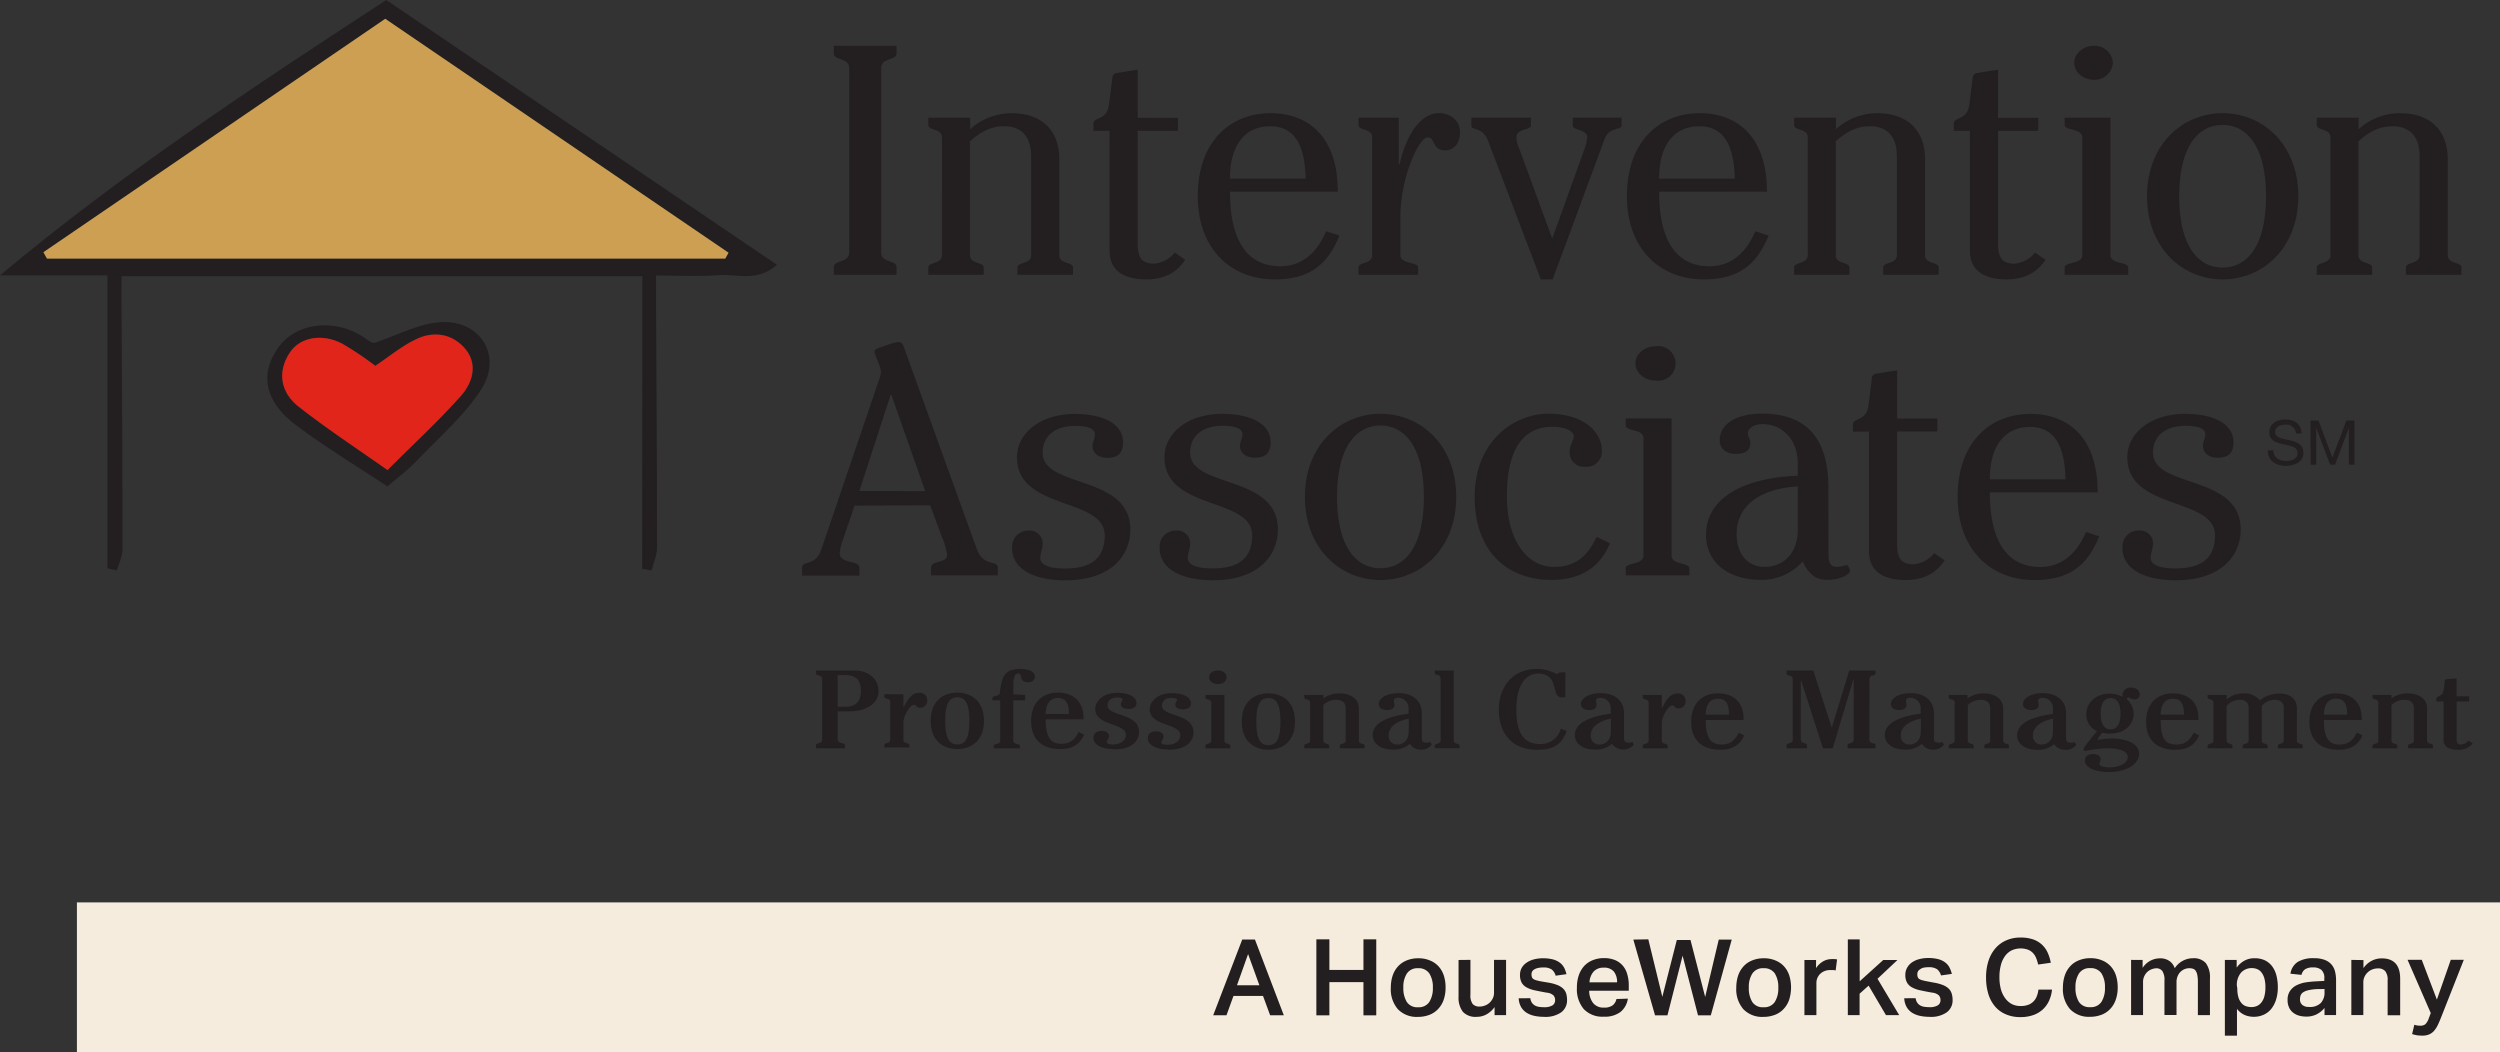 <svg xmlns="http://www.w3.org/2000/svg" xmlns:xlink="http://www.w3.org/1999/xlink" viewBox="0 0 576 242.38"><rect x="0" y="0" width="576" height="242.38" fill="#333333" stroke="none"/><defs><style>.cls-1{fill:none;}.cls-2{fill:#f5ecdd;}.cls-3{clip-path:url(#clip-path);}.cls-4{fill:#231f20;}.cls-5{fill:#cc9f53;}.cls-6{fill:#e1251b;}</style><clipPath id="clip-path" transform="translate(0 0)"><rect class="cls-1" width="576" height="242.38"/></clipPath></defs><g id="Layer_2" data-name="Layer 2"><g id="Layer_1-2" data-name="Layer 1"><rect class="cls-2" x="17.72" y="207.91" width="558.28" height="34.47"/><g class="cls-3"><path class="cls-4" d="M555.75,238.25a8.31,8.31,0,0,0,1.15.28,8.49,8.49,0,0,0,1.17.08,4.05,4.05,0,0,0,1.65-.3,3.25,3.25,0,0,0,1.16-.89,6.49,6.49,0,0,0,.88-1.45c.27-.57.54-1.23.84-2l5.06-12.83h-3l-3.2,9.17-3.49-9.17H554.7l5.35,12.27-.46,1.22a3.53,3.53,0,0,1-.78,1.34,1.75,1.75,0,0,1-1.15.35,4.07,4.07,0,0,1-1.4-.22Zm-14-17.09v12.71h2.76v-7.58a3,3,0,0,1,.26-1.21,3.21,3.21,0,0,1,.7-1,3.11,3.11,0,0,1,1.06-.7,3.58,3.58,0,0,1,1.36-.26,2.11,2.11,0,0,1,1.66.63,3.18,3.18,0,0,1,.56,2.16v8H553v-8.41q0-4.69-4.25-4.69a5,5,0,0,0-2.29.54,5.29,5.29,0,0,0-1.92,1.71v-1.86Zm-6.18,12.71h2.66v-7.94a8.41,8.41,0,0,0-.23-2.07,3.87,3.87,0,0,0-.82-1.63,3.94,3.94,0,0,0-1.57-1.07,6.93,6.93,0,0,0-2.51-.39,6.86,6.86,0,0,0-3.69.85,3.87,3.87,0,0,0-1.69,2.72l2.55.27a2.1,2.1,0,0,1,.81-1.28,3.4,3.4,0,0,1,1.92-.44,2.88,2.88,0,0,1,1.82.55,2.42,2.42,0,0,1,.7,2V226l-1.88.1a23.36,23.36,0,0,0-2.35.23,7.45,7.45,0,0,0-2.11.65,4,4,0,0,0-1.53,1.29,3.56,3.56,0,0,0-.59,2.13,4,4,0,0,0,.33,1.7,3.18,3.18,0,0,0,.91,1.19,3.94,3.94,0,0,0,1.35.7,6.16,6.16,0,0,0,1.69.23,5.15,5.15,0,0,0,2.49-.56,5.92,5.92,0,0,0,1.74-1.42Zm0-6v.73a3.5,3.5,0,0,1-.88,2.52A3.57,3.57,0,0,1,532,232a2.26,2.26,0,0,1-1.55-.47,1.61,1.61,0,0,1-.53-1.29,2.73,2.73,0,0,1,.13-.87,1.48,1.48,0,0,1,.55-.71,3.6,3.6,0,0,1,1.19-.5,11.26,11.26,0,0,1,2-.27Zm-20.19-.74a4.27,4.27,0,0,1,1-3.08,3.33,3.33,0,0,1,2.46-1,3.08,3.08,0,0,1,1.17.22,2.27,2.27,0,0,1,1,.74,3.91,3.91,0,0,1,.69,1.37,7.33,7.33,0,0,1,.25,2.09,7.77,7.77,0,0,1-.24,2.08A3.84,3.84,0,0,1,521,231a2.64,2.64,0,0,1-1,.78,3.16,3.16,0,0,1-1.27.25,4.05,4.05,0,0,1-1.26-.2,2.48,2.48,0,0,1-1-.68,3.55,3.55,0,0,1-.72-1.31,6.71,6.71,0,0,1-.27-2.07Zm-2.77,11.49h2.79v-6.18a4.58,4.58,0,0,0,1.84,1.44,5.35,5.35,0,0,0,2,.39,5.41,5.41,0,0,0,2.32-.48,4.74,4.74,0,0,0,1.75-1.36,6.49,6.49,0,0,0,1.11-2.16,9.36,9.36,0,0,0,.39-2.79,10.63,10.63,0,0,0-.33-2.75,6,6,0,0,0-1-2.12,4.59,4.59,0,0,0-1.67-1.36,5.54,5.54,0,0,0-2.35-.47,4.75,4.75,0,0,0-2.33.55,5.43,5.43,0,0,0-1.8,1.6v-1.76h-2.72ZM491,221.16v12.71h2.76v-7.6a3,3,0,0,1,.35-1.49,3.06,3.06,0,0,1,.81-1,3.19,3.19,0,0,1,1-.53,3.37,3.37,0,0,1,.88-.16,1.71,1.71,0,0,1,1.39.62,3.67,3.67,0,0,1,.5,2.24v7.9h2.78v-7.65a3.42,3.42,0,0,1,.2-1.14,3.27,3.27,0,0,1,.57-1,3,3,0,0,1,.95-.71,2.92,2.92,0,0,1,1.29-.27,2.37,2.37,0,0,1,.83.14,1.15,1.15,0,0,1,.6.49,2.79,2.79,0,0,1,.36,1,8.22,8.22,0,0,1,.12,1.54v7.63h2.78v-8.38a5.5,5.5,0,0,0-.95-3.6,3.69,3.69,0,0,0-3-1.12,5,5,0,0,0-4.16,2.3,3.33,3.33,0,0,0-1.17-1.63,3.66,3.66,0,0,0-2.1-.65,6.08,6.08,0,0,0-1,.08,4.77,4.77,0,0,0-3.13,2.12v-1.83Zm-6.85,12.66a5.48,5.48,0,0,0,2-1.31,5.88,5.88,0,0,0,1.3-2.12,8.44,8.44,0,0,0,.47-2.92,9,9,0,0,0-.4-2.71,5.84,5.84,0,0,0-1.2-2.11,5.48,5.48,0,0,0-2-1.38,6.69,6.69,0,0,0-2.69-.5,6.78,6.78,0,0,0-2.66.49,5.29,5.29,0,0,0-2,1.37,5.94,5.94,0,0,0-1.24,2.12,8.59,8.59,0,0,0-.43,2.76,7,7,0,0,0,1.64,5,6,6,0,0,0,4.62,1.76,7.09,7.09,0,0,0,2.54-.44m-5.12-3a6,6,0,0,1-.79-3.3,5.68,5.68,0,0,1,.82-3.26,2.87,2.87,0,0,1,2.58-1.21,2.93,2.93,0,0,1,2.58,1.19,5.81,5.81,0,0,1,.81,3.28,5.87,5.87,0,0,1-.81,3.31,2.9,2.9,0,0,1-2.58,1.21,2.87,2.87,0,0,1-2.61-1.22M469.66,228a6.52,6.52,0,0,1-.4,1.58,3.45,3.45,0,0,1-.77,1.18,3.33,3.33,0,0,1-1.21.76,5,5,0,0,1-1.75.27,4.5,4.5,0,0,1-2-.45A4.57,4.57,0,0,1,462,230a6.39,6.39,0,0,1-1-2.09,10.68,10.68,0,0,1-.33-2.77,10.44,10.44,0,0,1,.32-2.73,6,6,0,0,1,.94-2.09,4.18,4.18,0,0,1,1.53-1.34,5.06,5.06,0,0,1,3.71-.2,3.14,3.14,0,0,1,1.16.73,3.51,3.51,0,0,1,.77,1.16,8.68,8.68,0,0,1,.49,1.56l2.91-.41a9.63,9.63,0,0,0-.75-2.4,5.65,5.65,0,0,0-3.38-3,8.64,8.64,0,0,0-2.84-.41,8,8,0,0,0-3.22.62,7,7,0,0,0-2.52,1.81,8.33,8.33,0,0,0-1.63,2.9,12.14,12.14,0,0,0-.57,3.86,12.84,12.84,0,0,0,.52,3.8,8.11,8.11,0,0,0,1.54,2.88,6.71,6.71,0,0,0,2.5,1.82,8.29,8.29,0,0,0,3.36.64,8.68,8.68,0,0,0,3-.48,6.32,6.32,0,0,0,2.2-1.33,6.26,6.26,0,0,0,1.41-2,7.93,7.93,0,0,0,.66-2.52Zm-30.92,2a4.39,4.39,0,0,0,.58,2.07,3.88,3.88,0,0,0,1.3,1.31,5.68,5.68,0,0,0,1.82.69,10.51,10.51,0,0,0,2.12.21,6.32,6.32,0,0,0,4-1.06,3.42,3.42,0,0,0,1.32-2.8,5.17,5.17,0,0,0-.2-1.47,2.76,2.76,0,0,0-.69-1.16,4.21,4.21,0,0,0-1.35-.84,10,10,0,0,0-2.11-.56L444,226.1c-.44-.08-.81-.17-1.1-.25a2.46,2.46,0,0,1-.7-.29.84.84,0,0,1-.35-.44,1.94,1.94,0,0,1-.1-.69,1.48,1.48,0,0,1,.11-.53,1.1,1.1,0,0,1,.41-.49A2.72,2.72,0,0,1,443,223a4.89,4.89,0,0,1,1.32-.15,3.32,3.32,0,0,1,2,.47,2.83,2.83,0,0,1,.89,1.42l2.49-.35a6.75,6.75,0,0,0-.49-1.39,3.44,3.44,0,0,0-.93-1.17,4.4,4.4,0,0,0-1.59-.81,8.81,8.81,0,0,0-2.44-.29,7.76,7.76,0,0,0-2.11.27,5.14,5.14,0,0,0-1.67.77,3.6,3.6,0,0,0-1.08,1.22,3.19,3.19,0,0,0-.4,1.6,3.51,3.51,0,0,0,.4,1.82,2.9,2.9,0,0,0,1.17,1.1,6.8,6.8,0,0,0,1.93.67c.77.17,1.65.34,2.66.52a2.69,2.69,0,0,1,1.56.63,1.62,1.62,0,0,1,.38,1.08,1.38,1.38,0,0,1-.62,1.22,3.61,3.61,0,0,1-2,.42,7,7,0,0,1-1.15-.09,2.68,2.68,0,0,1-.94-.33,2.08,2.08,0,0,1-.67-.65,2.21,2.21,0,0,1-.34-1Zm-13-13.56v17.45h2.71v-4.94l2.08-1.86,4,6.8h3.05l-5-8.38,4.6-4.33H433.9l-5.43,4.91v-9.65Zm-10,4.74v12.71h2.76v-7.46a2.91,2.91,0,0,1,.82-2,3,3,0,0,1,1-.67,3.42,3.42,0,0,1,1.37-.26q.34,0,.66,0a2.7,2.7,0,0,1,.59.09l.32-2.54a5.17,5.17,0,0,0-.55-.07,6.81,6.81,0,0,0-.7,0,3.88,3.88,0,0,0-2,.54,4.76,4.76,0,0,0-1.59,1.54v-1.88Zm-6.85,12.66a5.39,5.39,0,0,0,2-1.31,5.9,5.9,0,0,0,1.31-2.12,9.44,9.44,0,0,0,.06-5.63,5.84,5.84,0,0,0-1.2-2.11,5.48,5.48,0,0,0-2-1.38,6.69,6.69,0,0,0-2.69-.5,6.78,6.78,0,0,0-2.66.49,5.29,5.29,0,0,0-2,1.37,5.94,5.94,0,0,0-1.24,2.12,8.59,8.59,0,0,0-.43,2.76,7,7,0,0,0,1.64,5,6,6,0,0,0,4.62,1.76,7.09,7.09,0,0,0,2.54-.44m-5.12-3a6,6,0,0,1-.79-3.3,5.68,5.68,0,0,1,.82-3.26,2.87,2.87,0,0,1,2.58-1.21,2.93,2.93,0,0,1,2.58,1.19,5.81,5.81,0,0,1,.81,3.28,5.87,5.87,0,0,1-.81,3.31,2.9,2.9,0,0,1-2.58,1.21,2.87,2.87,0,0,1-2.61-1.22m-27.4-14.37,5,17.45h2.86l3.49-13.74,3.55,13.74h2.95l4.82-17.45H396l-3.13,13.22-3.38-13.13h-3.15L383,229.67l-3.23-13.25Zm-10.1,9.85a4.08,4.08,0,0,1,.93-2.46,3,3,0,0,1,2.34-.92,2.86,2.86,0,0,1,2.35.91,3.81,3.81,0,0,1,.73,2.47Zm6.21,3.84a2.5,2.5,0,0,1-.88,1.46,3.21,3.21,0,0,1-2,.52,3,3,0,0,1-2.52-1.08,4.64,4.64,0,0,1-.88-2.81h9.12V227a8.64,8.64,0,0,0-.35-2.53,5.08,5.08,0,0,0-1.05-2,4.74,4.74,0,0,0-1.78-1.27,6.59,6.59,0,0,0-2.54-.45,6.75,6.75,0,0,0-2.51.45,5.39,5.39,0,0,0-2,1.32,6.21,6.21,0,0,0-1.27,2.14,8.72,8.72,0,0,0-.45,2.91,7.08,7.08,0,0,0,1.58,4.92,5.88,5.88,0,0,0,4.61,1.75,6,6,0,0,0,3.86-1.09,4.85,4.85,0,0,0,1.69-3.06ZM349.91,230a4.39,4.39,0,0,0,.58,2.07,3.82,3.82,0,0,0,1.31,1.31,5.51,5.51,0,0,0,1.82.69,10.34,10.34,0,0,0,2.11.21,6.32,6.32,0,0,0,4-1.06,3.42,3.42,0,0,0,1.32-2.8,5.18,5.18,0,0,0-.19-1.47,2.79,2.79,0,0,0-.7-1.16,4.1,4.1,0,0,0-1.35-.84,9.8,9.8,0,0,0-2.11-.56l-1.59-.27c-.44-.08-.81-.17-1.1-.25a2.73,2.73,0,0,1-.7-.29.84.84,0,0,1-.35-.44,1.94,1.94,0,0,1-.1-.69,1.48,1.48,0,0,1,.11-.53,1.13,1.13,0,0,1,.42-.49,2.51,2.51,0,0,1,.82-.37,4.79,4.79,0,0,1,1.32-.15,3.29,3.29,0,0,1,2,.47,2.7,2.7,0,0,1,.89,1.42l2.49-.35a6.72,6.72,0,0,0-.48-1.39,3.7,3.7,0,0,0-.93-1.17,4.57,4.57,0,0,0-1.59-.81,8.89,8.89,0,0,0-2.45-.29,7.81,7.81,0,0,0-2.11.27,5,5,0,0,0-1.66.77A3.53,3.53,0,0,0,350.6,223a3.3,3.3,0,0,0-.39,1.6,3.62,3.62,0,0,0,.39,1.82,2.9,2.9,0,0,0,1.17,1.1,6.91,6.91,0,0,0,1.93.67c.77.17,1.66.34,2.67.52a2.65,2.65,0,0,1,1.55.63,1.62,1.62,0,0,1,.38,1.08,1.4,1.4,0,0,1-.61,1.22,3.67,3.67,0,0,1-2,.42,7.06,7.06,0,0,1-1.15-.09,2.76,2.76,0,0,1-.94-.33,2.08,2.08,0,0,1-.67-.65,2.32,2.32,0,0,1-.34-1Zm-13.86-8.82v8.43a5.4,5.4,0,0,0,1,3.52,4,4,0,0,0,3.19,1.15,4.65,4.65,0,0,0,2.2-.54,5.71,5.71,0,0,0,1.91-1.71v1.86H347V221.16h-2.78v7.58a2.85,2.85,0,0,1-.3,1.32,3.27,3.27,0,0,1-.76,1,3.08,3.08,0,0,1-1.06.63,3.32,3.32,0,0,1-1.18.22,2.06,2.06,0,0,1-1.61-.58,3.35,3.35,0,0,1-.52-2.18v-8Zm-6.76,12.66a5.44,5.44,0,0,0,2-1.31,5.9,5.9,0,0,0,1.31-2.12,8.44,8.44,0,0,0,.46-2.92,8.7,8.7,0,0,0-.4-2.71,5.84,5.84,0,0,0-1.2-2.11,5.39,5.39,0,0,0-2-1.38,6.69,6.69,0,0,0-2.69-.5,6.78,6.78,0,0,0-2.66.49,5.46,5.46,0,0,0-2,1.37,5.94,5.94,0,0,0-1.24,2.12,8.59,8.59,0,0,0-.42,2.76,7,7,0,0,0,1.63,5,6,6,0,0,0,4.62,1.76,7.18,7.18,0,0,0,2.55-.44m-5.12-3a6,6,0,0,1-.8-3.3,5.68,5.68,0,0,1,.82-3.26,2.9,2.9,0,0,1,2.58-1.21,2.93,2.93,0,0,1,2.58,1.19,5.81,5.81,0,0,1,.82,3.28,5.87,5.87,0,0,1-.82,3.31,2.9,2.9,0,0,1-2.58,1.21,2.85,2.85,0,0,1-2.6-1.22m-20.84,3.08h3v-7.65h7.85v7.65h2.95V216.42h-2.95v7.06h-7.85v-7.06h-3ZM285,227l2.56-7.18,2.6,7.18Zm-5.48,6.92h3.06l1.61-4.45H291l1.64,4.45h3.15l-6.65-17.45h-2.93Z" transform="translate(0 0)"/><path class="cls-4" d="M10,58.11l.83,1.47H167.1l.76-1.35L88.76,4.33,10,58.11m138,5.53H28c0,1.89,0,3.67,0,5.45.09,19.16.23,38.33.23,57.49,0,1.62-.86,3.24-1.32,4.86l-2.16-.51V63.45H0C28,40,58.06,20.19,89,0l90,61c-4.56,4.11-9.27,2.05-13.44,2.39-4.53.37-9.12.09-14.41.09v5.63c.1,19,.24,38,.24,57,0,1.77-.82,3.54-1.27,5.31l-2.17-.36Z" transform="translate(0 0)"/><path class="cls-4" d="M89.3,108.31c6.15-6.17,11.87-11.42,17-17.21,2.59-2.95,4-7.08.91-10.71A9,9,0,0,0,96.1,78.06c-3.37,1.53-6.3,4-9.63,6.23a75.55,75.55,0,0,0-7.63-5.11c-4.63-2.41-9.6-1.46-11.92,1.87-2.93,4.18-2.58,9.11,1.87,12.63,6.46,5.1,13.4,9.6,20.51,14.63m-.06,3.75c-7.33-4.86-14.44-9.14-21-14.08-7.45-5.57-8.53-12.17-3.77-18.36,4.13-5.36,12.92-6.24,19.35-1.9,1.1.75,2.12,1.62,2.82,1.14,4.85-1.61,9.61-4.19,14.56-4.61,9.37-.79,14.74,7.7,9.62,15.56-4,6.12-9.79,11.08-14.9,16.44-1.84,1.93-4,3.54-6.63,5.81" transform="translate(0 0)"/><path class="cls-5" d="M10,58.11,88.76,4.33l79.1,53.9c-.25.45-.5.9-.76,1.35H10.82L10,58.11" transform="translate(0 0)"/><path class="cls-6" d="M89.3,108.31c-7.11-5-14-9.53-20.51-14.63-4.45-3.52-4.8-8.45-1.87-12.63,2.32-3.33,7.29-4.28,11.92-1.87a75.55,75.55,0,0,1,7.63,5.11c3.33-2.21,6.26-4.7,9.63-6.23,4-1.81,8.16-1.15,11.09,2.33s1.68,7.76-.91,10.71c-5.11,5.79-10.83,11-17,17.21" transform="translate(0 0)"/><path class="cls-4" d="M503.57,95.34c-8.25,0-13.44,4.6-13.44,10,0,12.36,20.21,9.12,20.21,18,0,5.51-3.43,7.62-9.08,7.62-4.45,0-5.75-1.13-5.75-2.42,0-1.13.55-2.18.55-3.31a3,3,0,0,0-3.24-3,3.71,3.71,0,0,0-3.8,4c0,5.12,5.47,7.46,12.24,7.46,10.75,0,15-5.88,15-11.68,0-12.82-20.21-9.42-20.21-17.72,0-3.69,2.69-6.18,7.42-6.18,3.34,0,4.64.76,4.64,2,0,.9-.56,1.66-.56,2.56,0,1.81,1.48,2.79,3.43,2.79,2.32,0,3.62-1,3.62-3.54,0-4.45-4.92-6.56-11-6.56m-45.14,15.07c0-8.89,4.45-12.06,9.17-12.06,4.36,0,8.07,2.42,8.25,12.06Zm22.15,12.14c-1.85,4.37-5.1,8.06-10.57,8.06-5.74,0-11.58-3.46-11.58-17.18h24.84c0-13.12-7.23-18.09-15.48-18.09-8.9,0-16.78,6.11-16.78,19.14,0,11.91,7.42,19.15,17.71,19.15,8.34,0,12.33-3.69,14.92-10.1Zm-50-23.14V127c0,4.52,3.15,6.63,8.44,6.63,4.17,0,6.95-1.51,9-4.52l-2.41-1.66a6.85,6.85,0,0,1-4.73,2.56c-2.69,0-3.8-1.2-3.8-4.52V99.41h9.27v-3h-9.27V85.32l-4.73.75a1.14,1.14,0,0,0-1.11,1.13l-.74,6c-.46,4.07-3.62,2.87-3.62,4.68v1.58ZM414.21,122.1c0,5.05-3,8.51-7.69,8.51-3.8,0-6.4-2.93-6.4-7.53,0-7.46,6.77-10.63,14.09-11Zm7.05-9.8c0-13.12-6.86-17-15.21-17-6.67,0-9.82,2.79-9.82,6.11,0,2,1.48,3.16,3.61,3.16,2.6,0,3.43-1,3.43-2.49,0-.9-.55-1.58-.55-2.18,0-1.06,1.11-2.19,3.43-2.19,4,0,8.06,3.09,8.06,9.12v2.79c-11.86.38-21.14,4.82-21.14,13.57,0,6.93,5.85,10.4,12.43,10.4a12.54,12.54,0,0,0,9.83-4.22c1.39,2.94,3.05,4.22,5.56,4.22,3.8,0,5.37-1.58,5.37-2a2.3,2.3,0,0,0-.74-1.43,8.42,8.42,0,0,1-2.22.45c-1.3,0-2-.52-2-2.78ZM376.8,83.73c0,2.19,2.13,3.92,4.45,3.92a4,4,0,1,0,0-7.84c-2.32,0-4.45,1.74-4.45,3.92m12.42,48.84v-1.65c0-1.36-4.08-.76-4.08-2.87V96.4H374.57v1.65c0,1.36,4.08.76,4.08,2.87v27.13c0,2.11-4.08,1.51-4.08,2.87v1.65Zm-21.36-8.89c-2.13,4.6-5,6.93-9.83,6.93-6.12,0-10.84-6-10.84-16.28,0-12.36,4.82-16,10.56-16,3,0,4.83,1.06,4.83,2.19s-.93,1.81-.93,3.54a3.27,3.27,0,0,0,3.61,3.47,3.48,3.48,0,0,0,3.8-3.84c0-3.85-3.89-8.37-12.23-8.37-8.16,0-17.06,6.48-17.06,19.14s7.51,19.15,17.71,19.15c7.32,0,11.49-3.54,13.44-8.44Zm-59.8-9.2c0-11.3,4.27-16.43,10-16.43s10,5.13,10,16.43-4.27,16.44-10,16.44-10-5.13-10-16.44m-7.41,0c0,11.91,8.15,19.15,17.43,19.15s17.43-7.24,17.43-19.15-8.16-19.14-17.43-19.14-17.43,7.24-17.43,19.14M281.73,95.34c-8.25,0-13.44,4.6-13.44,10,0,12.36,20.21,9.12,20.21,18,0,5.51-3.43,7.62-9.08,7.62-4.45,0-5.75-1.13-5.75-2.42,0-1.13.55-2.18.55-3.31a3,3,0,0,0-3.24-3,3.71,3.71,0,0,0-3.8,4c0,5.12,5.47,7.46,12.24,7.46,10.75,0,15-5.88,15-11.68,0-12.82-20.22-9.42-20.22-17.72,0-3.69,2.69-6.18,7.42-6.18,3.34,0,4.64.76,4.64,2,0,.9-.56,1.66-.56,2.56,0,1.81,1.48,2.79,3.43,2.79,2.32,0,3.62-1,3.62-3.54,0-4.45-4.92-6.56-11-6.56m-34,0c-8.25,0-13.44,4.6-13.44,10,0,12.36,20.21,9.12,20.21,18,0,5.51-3.43,7.62-9.09,7.62-4.45,0-5.75-1.13-5.75-2.42,0-1.13.56-2.18.56-3.31a3,3,0,0,0-3.25-3,3.71,3.71,0,0,0-3.8,4c0,5.12,5.47,7.46,12.24,7.46,10.75,0,15-5.88,15-11.68,0-12.82-20.21-9.42-20.21-17.72,0-3.69,2.69-6.18,7.42-6.18,3.33,0,4.63.76,4.63,2,0,.9-.56,1.66-.56,2.56,0,1.81,1.49,2.79,3.43,2.79,2.32,0,3.62-1,3.62-3.54,0-4.45-4.91-6.56-11-6.56M198,113.13,205.19,91h.19l7.79,22.16Zm16.32,3.31,2.69,7.24a16,16,0,0,1,1.2,4.22c0,1.89-3.7,1.21-3.7,2.87v1.8h15.39v-1.8c0-1.74-3.34-.16-4.83-4.23L208.25,80c-.27-.9-.74-1.2-1.29-1.2a12.18,12.18,0,0,0-2.69.75c-2.13.68-2.78.91-2.78,1.43,0,.76,1.48,3.55,1.48,4.68a6.53,6.53,0,0,1-.46,1.88l-13.26,39c-1.39,4.14-4.45,2.41-4.45,4.3v1.8H198v-1.8c0-1.89-4.54-.83-4.54-3.4a10.78,10.78,0,0,1,.65-2.79l2.78-8.14Z" transform="translate(0 0)"/><path class="cls-4" d="M546.54,63.31V61.65c0-1.35-3.16-.75-3.16-2.86V32.56c2-1.81,4.55-3.47,7.79-3.47,4.45,0,6.31,2.79,6.31,6.94V58.79c0,2.11-3.16,1.51-3.16,2.86v1.66h12.8V61.65c0-1.35-3.15-.75-3.15-2.86V36.7c0-6.7-4.08-10.62-11-10.62a14.23,14.23,0,0,0-9.55,3.69V27.13h-9.64v1.66c0,1.36,3.15.75,3.15,2.86V58.79c0,2.11-3.15,1.51-3.15,2.86v1.66ZM502.09,45.22c0-11.3,4.27-16.43,10-16.43s10,5.13,10,16.43-4.27,16.43-10,16.43-10-5.12-10-16.43m-7.41,0c0,11.91,8.15,19.15,17.42,19.15s17.43-7.24,17.43-19.15-8.15-19.14-17.43-19.14-17.42,7.23-17.42,19.14M477.91,14.47c0,2.18,2.14,3.92,4.45,3.92a4.23,4.23,0,0,0,4.45-3.92,4.22,4.22,0,0,0-4.45-3.92c-2.31,0-4.45,1.73-4.45,3.92m12.43,48.84V61.65c0-1.35-4.08-.75-4.08-2.86V27.13H475.69v1.66c0,1.36,4.08.75,4.08,2.86V58.79c0,2.11-4.08,1.51-4.08,2.86v1.66ZM453.86,30.15V57.73c0,4.53,3.15,6.64,8.43,6.64,4.17,0,7-1.51,9-4.53l-2.42-1.65a6.86,6.86,0,0,1-4.72,2.56c-2.69,0-3.8-1.21-3.8-4.52V30.15h9.27v-3h-9.27V16.05l-4.73.76a1.15,1.15,0,0,0-1.12,1.13l-.74,5.95c-.46,4.07-3.61,2.87-3.61,4.67v1.59ZM426.1,63.31V61.65c0-1.35-3.15-.75-3.15-2.86V32.56c2-1.81,4.54-3.47,7.79-3.47,4.45,0,6.3,2.79,6.3,6.94V58.79c0,2.11-3.15,1.51-3.15,2.86v1.66h12.79V61.65c0-1.35-3.15-.75-3.15-2.86V36.7c0-6.7-4.08-10.62-11-10.62A14.21,14.21,0,0,0,423,29.77V27.13h-9.64v1.66c0,1.36,3.15.75,3.15,2.86V58.79c0,2.11-3.15,1.51-3.15,2.86v1.66ZM382.26,41.15c0-8.89,4.45-12.06,9.18-12.06,4.35,0,8.06,2.41,8.25,12.06Zm22.16,12.14c-1.86,4.37-5.1,8.06-10.57,8.06-5.75,0-11.59-3.47-11.59-17.18H407.1c0-13.12-7.23-18.09-15.48-18.09-8.9,0-16.78,6.1-16.78,19.14,0,11.91,7.42,19.15,17.71,19.15,8.34,0,12.33-3.7,14.93-10.1ZM357.73,64.37l12-32.41c1-2.72,3.89-2,3.89-3V27.13H362.36v1.81c0,1.13,3.34.83,3.34,2.71a10.6,10.6,0,0,1-.74,2.94l-7.23,20.13h-.19l-7.69-21a5.4,5.4,0,0,1-.47-2.11c0-2,3.34-1.58,3.34-2.71V27.13H339v1.81c0,1.28,2.6.08,3.89,3.62L355,64.37Zm-31-1.06V61.65c0-1.35-4.08-.75-4.08-2.86V50.05c0-9.2,4.26-18.4,6.3-18.4,1.76,0,1,3,4,3,1.39,0,3.43-.91,3.43-4.22,0-2.64-2.23-4.37-4.82-4.37-3.9,0-7.42,4.37-9.09,11.76h-.18V27.13H313v1.66c0,1.36,3.15.75,3.15,2.86V58.79c0,2.11-3.15,1.51-3.15,2.86v1.66ZM283.39,41.15c0-8.89,4.45-12.06,9.17-12.06,4.36,0,8.07,2.41,8.26,12.06Zm22.15,12.14c-1.85,4.37-5.1,8.06-10.57,8.06-5.74,0-11.58-3.47-11.58-17.18h24.84c0-13.12-7.23-18.09-15.48-18.09-8.9,0-16.78,6.1-16.78,19.14,0,11.91,7.42,19.15,17.71,19.15,8.34,0,12.33-3.7,14.92-10.1Zm-49.9-23.14V57.73c0,4.53,3.15,6.64,8.43,6.64,4.18,0,7-1.51,9-4.53l-2.41-1.65a6.9,6.9,0,0,1-4.73,2.56c-2.69,0-3.8-1.21-3.8-4.52V30.15h9.27v-3h-9.27V16.05l-4.73.76a1.13,1.13,0,0,0-1.11,1.13l-.75,5.95c-.46,4.07-3.61,2.87-3.61,4.67v1.59Zm-29,33.16V61.65c0-1.35-3.16-.75-3.16-2.86V32.56c2-1.81,4.55-3.47,7.79-3.47,4.45,0,6.31,2.79,6.31,6.94V58.79c0,2.11-3.16,1.51-3.16,2.86v1.66h12.8V61.65c0-1.35-3.15-.75-3.15-2.86V36.7c0-6.7-4.08-10.62-11-10.62a14.23,14.23,0,0,0-9.55,3.69V27.13h-9.64v1.66c0,1.36,3.15.75,3.15,2.86V58.79c0,2.11-3.15,1.51-3.15,2.86v1.66Zm-20.08,0V61.5c0-1.58-3.53-.9-3.53-3.31V15.68c0-2.42,3.53-1.74,3.53-3.32V10.55H192.12v1.81c0,1.58,3.53.9,3.53,3.32V58.19c0,2.41-3.53,1.73-3.53,3.31v1.81Z" transform="translate(0 0)"/><path class="cls-4" d="M532.38,107.07h1.29V98.6h0l3.19,8.47H538l3.18-8.47h0v8.47h1.28V96.89h-1.85l-3.22,8.55-3.21-8.55h-1.86Zm-2.09-7.2c-.09-2.24-1.67-3.22-3.75-3.22-1.86,0-3.7.91-3.7,3,0,1.87,1.64,2.34,3.27,2.7s3.25.6,3.25,2-1.35,1.85-2.58,1.85c-1.54,0-3-.74-3-2.45h-1.28c0,2.48,1.92,3.59,4.21,3.59,1.85,0,4-.87,4-3,0-2-1.62-2.56-3.25-2.93s-3.26-.56-3.26-1.82,1.14-1.74,2.28-1.74A2.22,2.22,0,0,1,529,99.87Z" transform="translate(0 0)"/><path class="cls-4" d="M568.72,170.58a2.06,2.06,0,0,1-1.71.95c-.71,0-1-.34-1-1.13v-8.76h2.87v-1.22H566v-4.1l-2.26.15c-.83.05-.29,1.41-.9,3.13-.29.82-1.19.64-1.51,1.25v.79H563v8.63a2,2,0,0,0,1,2,4.68,4.68,0,0,0,2.19.48,4.16,4.16,0,0,0,3.52-1.45Zm-8.16,1.82v-.54c0-.72-1.36-.23-1.36-1.31v-7.4c0-2.35-2.29-3.4-4.48-3.4A6.5,6.5,0,0,0,551,160.9v-.79h-4.39v.54c0,.71,1.36.23,1.36,1.3v8.6c0,1.08-1.36.59-1.36,1.31v.54h5.75v-.54c0-.72-1.36-.23-1.36-1.31v-8.11a4.36,4.36,0,0,1,2.94-1.21c1.25,0,2.22.52,2.22,1.9v7.42c0,1.08-1.35.59-1.35,1.31v.54Zm-25.13-7.73c0-2.56,1.23-3.69,2.78-3.69,1.87,0,2.58,1.13,2.58,3.69Zm8.71,1.22v-.43c0-3.25-1.93-5.71-5.93-5.71-3.81,0-6.13,2.61-6.13,6.5,0,4.35,2.55,6.5,6.77,6.5,2.78,0,4.49-1.15,5.45-3.3l-1.26-.66c-.77,1.48-1.67,2.74-4,2.74-2.17,0-3.62-1.05-3.62-5.64Zm-35.51-5.78v.54c0,.71,1.35.23,1.35,1.3v8.6c0,1.08-1.35.59-1.35,1.31v.54h5.74v-.54c0-.72-1.36-.23-1.36-1.31v-7.91a4.07,4.07,0,0,1,3-1.41c1.39,0,2.07.72,2.07,1.75v7.57c0,1.08-1.36.59-1.36,1.31v.54h5.74v-.54c0-.72-1.35-.23-1.35-1.31v-7.91a4,4,0,0,1,3-1.41c1.38,0,2.06.72,2.06,1.75v7.57c0,1.08-1.35.59-1.35,1.31v.54h5.74v-.54c0-.72-1.36-.23-1.36-1.31v-7.32c0-2.25-1.58-3.38-3.87-3.43a7,7,0,0,0-4.64,1.56,4.7,4.7,0,0,0-3.65-1.61,6.11,6.11,0,0,0-4,1.36v-1Zm-10.81,4.56c0-2.56,1.23-3.69,2.78-3.69,1.87,0,2.58,1.13,2.58,3.69Zm8.71,1.22v-.43c0-3.25-1.93-5.71-5.93-5.71-3.81,0-6.13,2.61-6.13,6.5,0,4.35,2.55,6.5,6.77,6.5,2.78,0,4.49-1.15,5.45-3.3l-1.25-.66c-.78,1.48-1.68,2.74-4,2.74s-3.62-1.05-3.62-5.64Zm-20.25-5.06c1.58,0,2.29,1.38,2.29,3.6s-.71,3.61-2.29,3.61-2.29-1.38-2.29-3.61.71-3.6,2.29-3.6m-5.49,10.54c-.35.49-.71.9-.71,1.26s.16.38.52.38a28.21,28.21,0,0,1,4.77-.61c3.26,0,4.87.76,4.87,2.07s-1.87,2.33-4.16,2.33c-1.55,0-2.38-.36-2.38-.79s.29-.64.29-1.13c0-.69-.71-1.15-1.78-1.15s-1.84.51-1.84,1.46c0,1.76,2.52,2.68,5.49,2.68,5,0,7-2.45,7-4.14,0-2.33-2.74-3.59-6.42-3.59a21.37,21.37,0,0,0-3,.31c-.1,0-.16,0-.16-.13a13.14,13.14,0,0,1,1.09-1.51,6.42,6.42,0,0,0,1.68.21c4,0,5.52-2.51,5.52-4.46a4.29,4.29,0,0,0-1.55-3.45c0-.28.1-.41.29-.41.42,0,.61.43,1.48.43A1.07,1.07,0,0,0,493,160c0-.84-.71-1.58-2.06-1.58a1.82,1.82,0,0,0-1.9,2.12,7,7,0,0,0-3-.74c-2.84,0-5.36,1.89-5.36,4.81a4.24,4.24,0,0,0,2.45,3.84ZM473,168.58c0,1.67-.94,2.95-2.61,2.95a1.93,1.93,0,0,1-2-2.13c0-2.1,2.29-3.4,4.65-3.81Zm5,2.38a2.72,2.72,0,0,1-.78.16c-.8,0-1.19-.21-1.19-1v-5.71c0-3-2.13-4.71-5.42-4.71-2.51,0-4.51,1.1-4.51,2.51,0,.77.64,1.38,1.9,1.38s1.71-.51,1.71-1.2c0-.33-.13-.69-.13-.95,0-.41.32-.66,1-.66A2.35,2.35,0,0,1,473,163.1v1.39c-2.23.3-8.26,1.2-8.26,4.94,0,1.84,1.68,3.32,4.61,3.32a5.67,5.67,0,0,0,3.94-1.3,2.85,2.85,0,0,0,2.52,1.3,2.8,2.8,0,0,0,2.54-1.15Zm-15.13,1.44v-.54c0-.72-1.35-.23-1.35-1.31v-7.4c0-2.35-2.29-3.4-4.49-3.4a6.53,6.53,0,0,0-3.71,1.15v-.79H449v.54c0,.71,1.35.23,1.35,1.3v8.6c0,1.08-1.35.59-1.35,1.31v.54h5.74v-.54c0-.72-1.36-.23-1.36-1.31v-8.11a4.36,4.36,0,0,1,2.94-1.21c1.26,0,2.22.52,2.22,1.9v7.42c0,1.08-1.35.59-1.35,1.31v.54Zm-20.32-3.82c0,1.67-.94,2.95-2.61,2.95a1.93,1.93,0,0,1-2-2.13c0-2.1,2.3-3.4,4.65-3.81Zm5,2.38a2.71,2.71,0,0,1-.77.16c-.81,0-1.2-.21-1.2-1v-5.71c0-3-2.13-4.71-5.42-4.71-2.51,0-4.51,1.1-4.51,2.51,0,.77.64,1.38,1.9,1.38s1.71-.51,1.71-1.2c0-.33-.13-.69-.13-.95,0-.41.32-.66,1-.66a2.35,2.35,0,0,1,2.39,2.27v1.39c-2.23.3-8.26,1.2-8.26,4.94,0,1.84,1.68,3.32,4.61,3.32a5.67,5.67,0,0,0,3.94-1.3,2.85,2.85,0,0,0,2.52,1.3,2.78,2.78,0,0,0,2.54-1.15Zm-35.93-16.48v.66c0,.72,1.42.21,1.42,1.38v13.83c0,1.18-1.42.66-1.42,1.38v.67h4.71v-.67c0-.72-1.42-.2-1.42-1.38V156.83H415l5,15.57h2.26L427,156.63h.1v13.72c0,1.18-1.42.66-1.42,1.38v.67h6.45v-.67c0-.72-1.42-.2-1.42-1.38V156.52c0-1.17,1.42-.66,1.42-1.38v-.66h-6.06l-4,13.08H422l-4.22-13.08ZM393,164.67c0-2.56,1.23-3.69,2.78-3.69,1.87,0,2.58,1.13,2.58,3.69Zm8.71,1.22v-.43c0-3.25-1.93-5.71-5.93-5.71-3.81,0-6.13,2.61-6.13,6.5,0,4.35,2.55,6.5,6.77,6.5,2.78,0,4.49-1.15,5.45-3.3l-1.25-.66c-.78,1.48-1.68,2.74-4,2.74-2.16,0-3.62-1.05-3.62-5.64Zm-23.22-5.78v.54c0,.71,1.35.23,1.35,1.3v8.6c0,1.08-1.35.59-1.35,1.31v.54h5.74v-.54c0-.72-1.35-.23-1.35-1.31v-4c0-1.4,1.48-4,2.45-4,.64,0,.32.67,1.42.67a1.6,1.6,0,0,0,1.61-1.74,1.66,1.66,0,0,0-1.9-1.69c-1.71,0-2.58,1.51-3.52,3.33h-.06v-3Zm-7.35,8.47c0,1.67-.94,2.95-2.62,2.95a1.92,1.92,0,0,1-2-2.13c0-2.1,2.29-3.4,4.65-3.81Zm5,2.38a2.88,2.88,0,0,1-.78.16c-.81,0-1.19-.21-1.19-1v-5.71c0-3-2.13-4.71-5.42-4.71-2.52,0-4.52,1.1-4.52,2.51,0,.77.65,1.38,1.91,1.38s1.7-.51,1.7-1.2c0-.33-.12-.69-.12-.95,0-.41.32-.66,1-.66a2.36,2.36,0,0,1,2.39,2.27v1.39c-2.23.3-8.26,1.2-8.26,4.94,0,1.84,1.67,3.32,4.61,3.32a5.71,5.71,0,0,0,3.94-1.3,3.23,3.23,0,0,0,5.06.15Zm-16.52-3.09a4.76,4.76,0,0,1-4.81,3.55c-3.09,0-5.45-1.81-5.45-7.83,0-6.76,2.91-8.4,5-8.4,5.1,0,2.84,5.48,5.45,5.48h.84v-5.78h-1.32a.74.74,0,0,1-.65.35c-.51,0-1.77-1.12-4.64-1.12-5.49,0-8.71,4.15-8.71,9.32,0,5.68,3.16,9.39,9,9.31,3.45,0,5.48-1.12,6.64-4.32Zm-29.06-13.39V155c0,.72,1.35.23,1.35,1.31v14.23c0,1.08-1.35.59-1.35,1.31v.54h5.74v-.54c0-.72-1.36-.23-1.36-1.31V154.48Zm-6,14.1c0,1.67-.94,2.95-2.61,2.95a1.93,1.93,0,0,1-2-2.13c0-2.1,2.29-3.4,4.65-3.81Zm5,2.38a2.79,2.79,0,0,1-.78.16c-.8,0-1.19-.21-1.19-1v-5.71c0-3-2.13-4.71-5.42-4.71-2.51,0-4.51,1.1-4.51,2.51,0,.77.64,1.38,1.9,1.38s1.71-.51,1.71-1.2c0-.33-.13-.69-.13-.95,0-.41.32-.66,1-.66a2.35,2.35,0,0,1,2.39,2.27v1.39c-2.23.3-8.26,1.2-8.26,4.94,0,1.84,1.68,3.32,4.61,3.32a5.67,5.67,0,0,0,3.94-1.3,2.85,2.85,0,0,0,2.51,1.3,2.8,2.8,0,0,0,2.55-1.15Zm-15.13,1.44v-.54c0-.72-1.35-.23-1.35-1.31v-7.4c0-2.35-2.29-3.4-4.49-3.4a6.53,6.53,0,0,0-3.71,1.15v-.79h-4.38v.54c0,.71,1.35.23,1.35,1.3v8.6c0,1.08-1.35.59-1.35,1.31v.54h5.74v-.54c0-.72-1.36-.23-1.36-1.31v-8.11a4.36,4.36,0,0,1,2.94-1.21c1.26,0,2.22.52,2.22,1.9v7.42c0,1.08-1.35.59-1.35,1.31v.54Zm-22.19-.72c-1.9,0-2.78-1.49-2.78-5.43s.88-5.42,2.78-5.42,2.77,1.48,2.77,5.42-.87,5.43-2.77,5.43m0-11.93c-3.16,0-6.13,1.84-6.13,6.5s3,6.5,6.13,6.5,6.13-1.84,6.13-6.5-3-6.5-6.13-6.5m-11.65-5.27c-1.12,0-2,.61-2,1.56s.84,1.56,2,1.56,2-.61,2-1.56-.84-1.56-2-1.56m-2.87,5.63v.54c0,.71,1.36.23,1.36,1.3v8.6c0,1.08-1.36.59-1.36,1.31v.54h5.75v-.54c0-.72-1.36-.23-1.36-1.31V160.11Zm-8.61,12.64c4.65,0,5.87-2.3,5.87-4,0-4.51-7.26-3.51-7.26-6.17,0-1.13.91-1.79,2.2-1.79.74,0,1.26.15,1.26.53,0,.23-.39.57-.39,1,0,.59.51,1.1,1.81,1.1,1.06,0,1.8-.41,1.8-1.38s-1-2.33-4.51-2.33c-3.23,0-5,2-5,3.69,0,4,7.06,3.17,7.06,6,0,1.3-1.23,2.2-3,2.2-.87,0-1.39-.21-1.39-.54s.52-.79.52-1.33c0-.74-.74-1.25-1.68-1.25-1.22,0-1.93.61-1.93,1.66,0,1.36,1.67,2.53,4.64,2.53m-12.55,0c4.65,0,5.87-2.3,5.87-4,0-4.51-7.25-3.51-7.25-6.17,0-1.13.9-1.79,2.19-1.79.74,0,1.26.15,1.26.53,0,.23-.39.57-.39,1,0,.59.52,1.1,1.81,1.1,1.06,0,1.8-.41,1.8-1.38s-1-2.33-4.51-2.33c-3.23,0-5,2-5,3.69,0,4,7.06,3.17,7.06,6,0,1.3-1.22,2.2-3,2.2-.87,0-1.38-.21-1.38-.54s.51-.79.51-1.33c0-.74-.74-1.25-1.68-1.25-1.22,0-1.93.61-1.93,1.66,0,1.36,1.68,2.53,4.64,2.53m-15.64-8.08c0-2.56,1.23-3.69,2.77-3.69,1.88,0,2.58,1.13,2.58,3.69Zm8.71,1.22v-.43c0-3.25-1.94-5.71-5.94-5.71-3.8,0-6.12,2.61-6.12,6.5,0,4.35,2.54,6.5,6.77,6.5,2.77,0,4.48-1.15,5.45-3.3l-1.26-.66c-.77,1.48-1.67,2.74-4,2.74-2.16,0-3.61-1.05-3.61-5.64Zm-16.16-5.78V158c0-1.33.13-2.82,1.1-2.82,1.16,0,0,2,2.29,2,1.06,0,1.58-.58,1.58-1.33,0-1.05-1.29-1.71-3.26-1.71-3.45,0-4.39,1.3-4.81,5.48-.09,1-1.74.51-1.74,1.25v.49h1.81v9.21c0,1.13-1.49.62-1.49,1.31v.54H235v-.54c0-.69-1.55-.18-1.55-1.31v-9.21h2.74v-1.23Zm-12.9,11.57c-1.91,0-2.78-1.49-2.78-5.43s.87-5.42,2.78-5.42,2.77,1.48,2.77,5.42-.87,5.43-2.77,5.43m0-11.93c-3.16,0-6.13,1.84-6.13,6.5s3,6.5,6.13,6.5,6.13-1.84,6.13-6.5-3-6.5-6.13-6.5m-16.81.36v.54c0,.71,1.36.23,1.36,1.3v8.6c0,1.08-1.36.59-1.36,1.31v.54h5.74v-.54c0-.72-1.35-.23-1.35-1.31v-4c0-1.4,1.48-4,2.45-4,.65,0,.32.67,1.42.67a1.6,1.6,0,0,0,1.61-1.74,1.66,1.66,0,0,0-1.9-1.69c-1.71,0-2.58,1.51-3.52,3.33h-.06v-3ZM193,155.55h1.84c2.32,0,3.52,1.13,3.52,3.61s-1.2,3.66-3.52,3.66H193Zm1.68,16.85v-.67c0-.72-1.68-.26-1.68-1.43v-6.4h2.55c4.78,0,6.87-2.31,6.87-4.69s-1.84-4.73-5.64-4.73H188v.66c0,.72,1.42.21,1.42,1.38v13.83c0,1.18-1.42.66-1.42,1.38v.67Z" transform="translate(0 0)"/></g></g></g></svg>